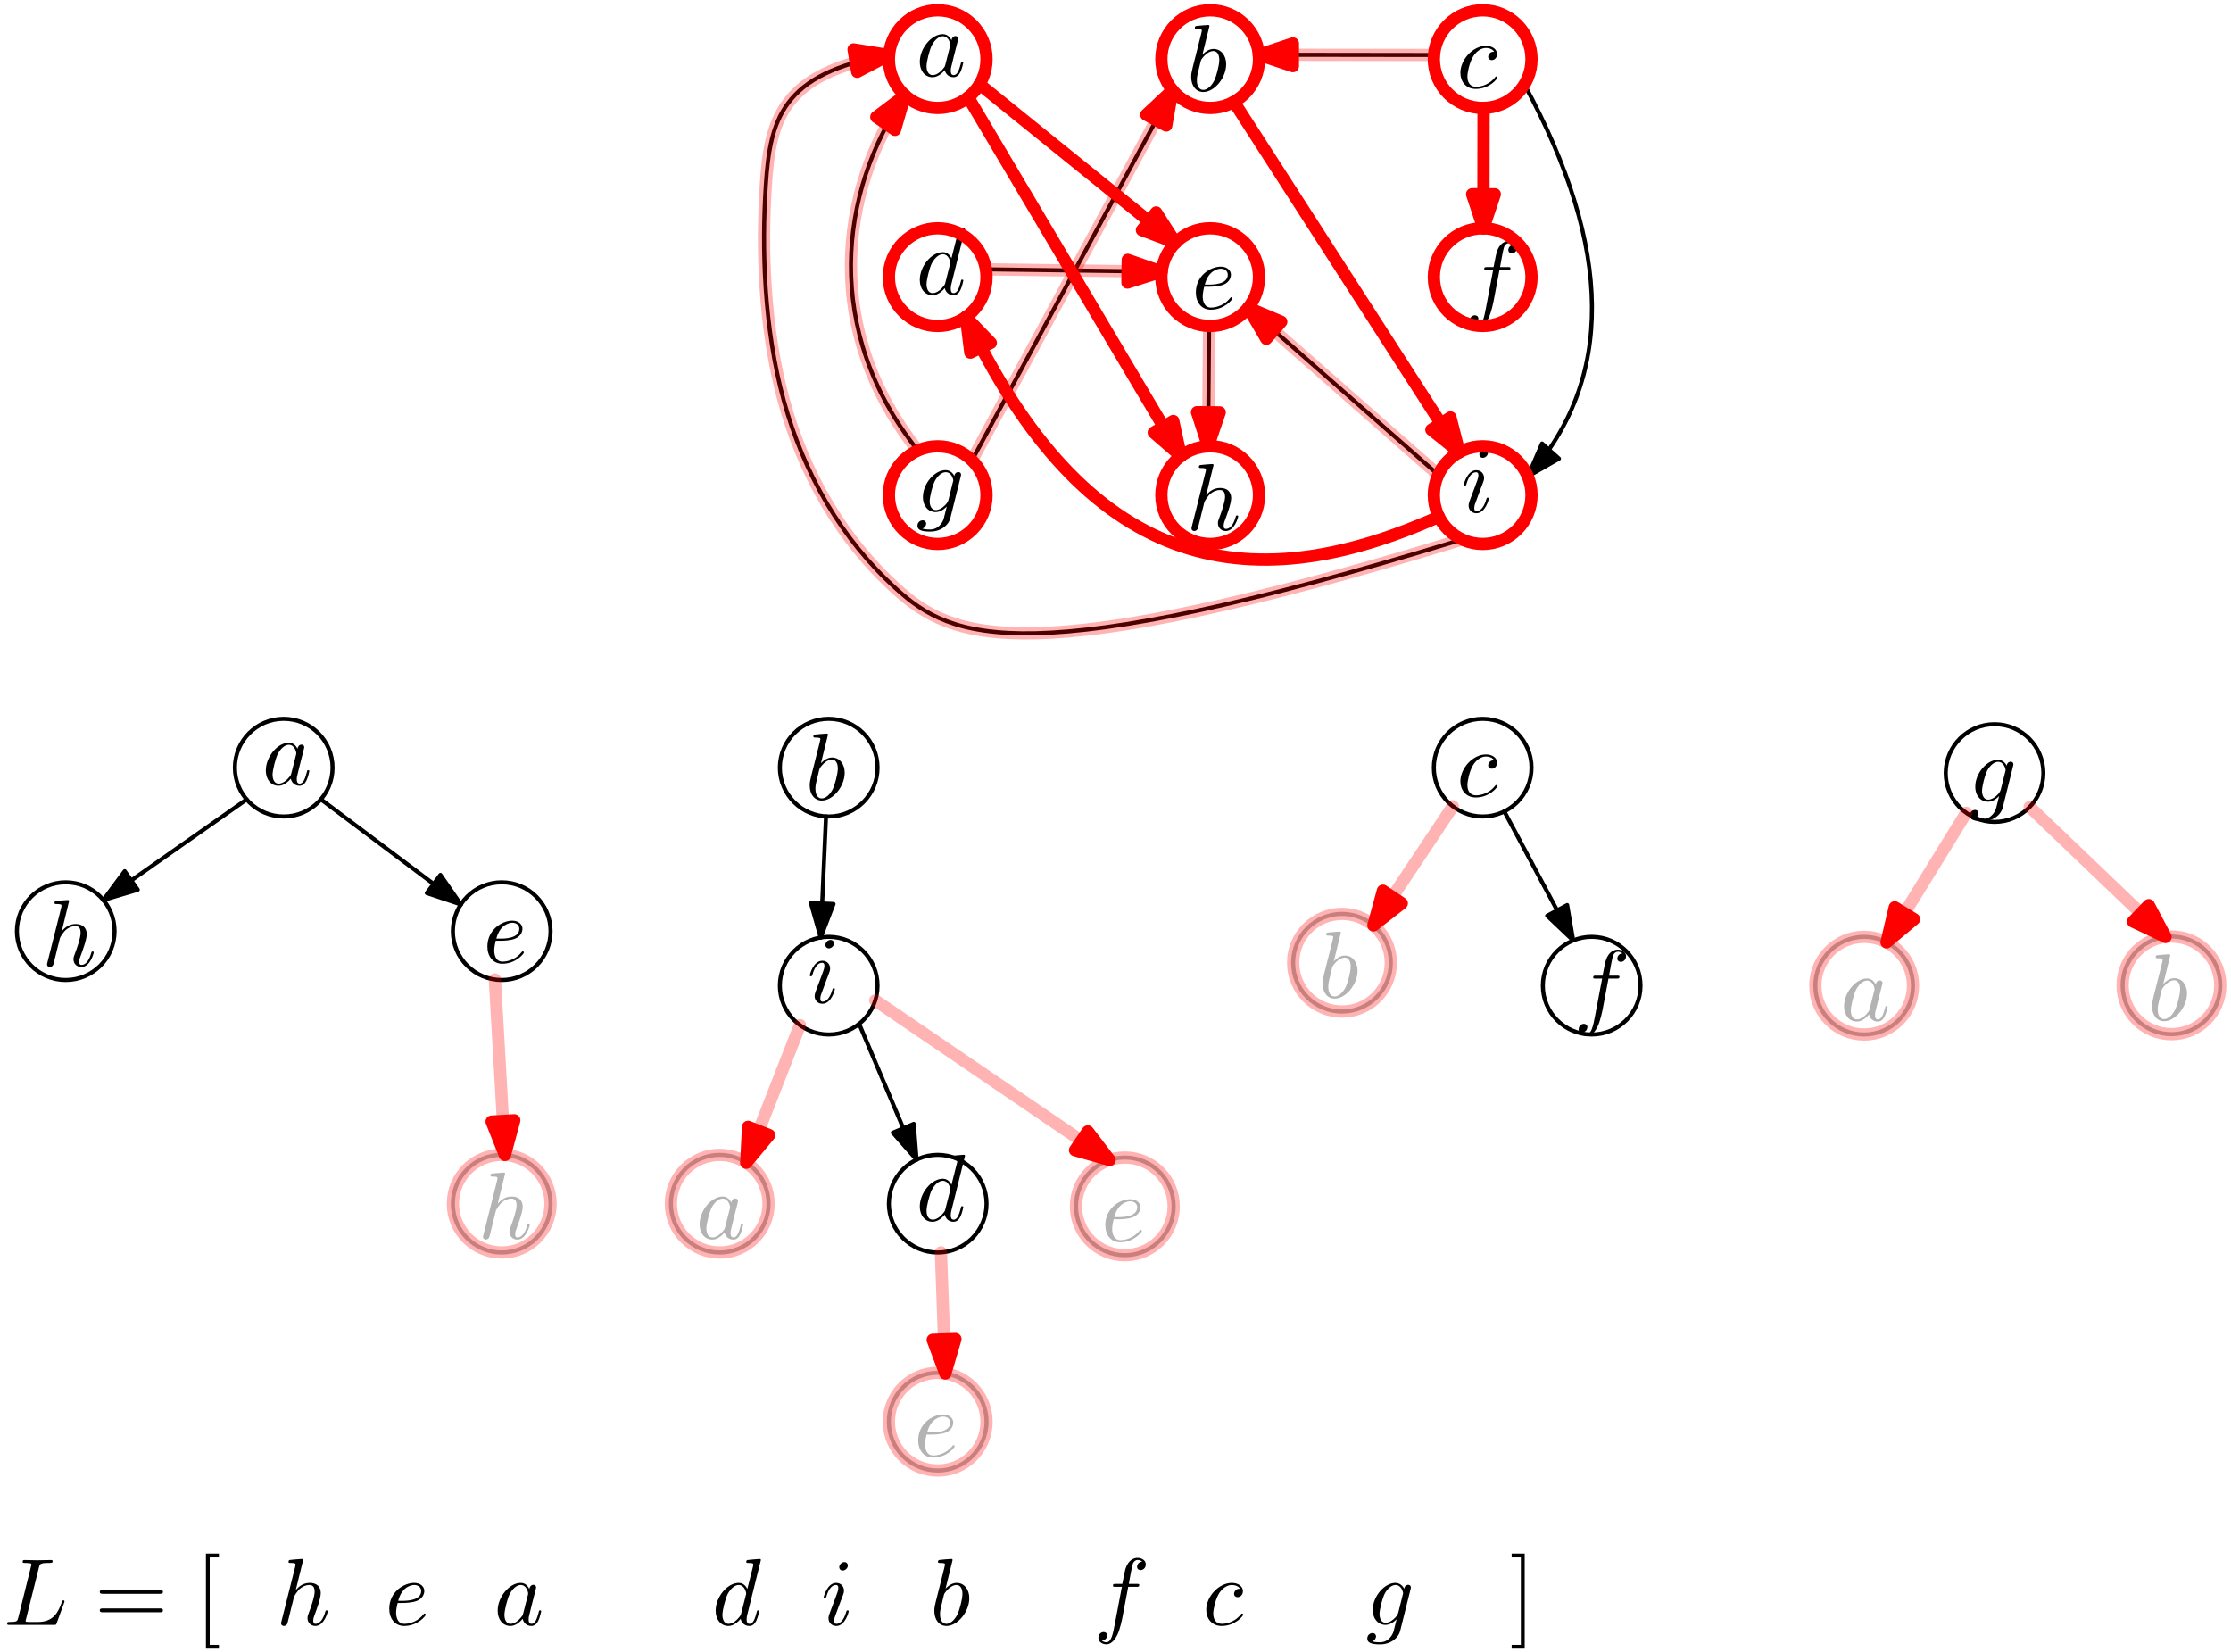 <?xml version="1.0" encoding="UTF-8"?>
<svg xmlns="http://www.w3.org/2000/svg" xmlns:xlink="http://www.w3.org/1999/xlink" width="655pt" height="485pt" viewBox="0 0 655 485" version="1.1">
<defs>
<g>
<symbol overflow="visible" id="glyph0-0">
<path style="stroke:none;" d=""/>
</symbol>
<symbol overflow="visible" id="glyph0-1">
<path style="stroke:none;" d="M 10.406 -10.547 C 9.906 -11.578 9.094 -12.328 7.844 -12.328 C 4.578 -12.328 1.109 -8.234 1.109 -4.156 C 1.109 -1.531 2.656 0.312 4.828 0.312 C 5.391 0.312 6.781 0.188 8.453 -1.781 C 8.672 -0.609 9.656 0.312 10.984 0.312 C 11.969 0.312 12.609 -0.328 13.047 -1.234 C 13.531 -2.234 13.891 -3.938 13.891 -3.984 C 13.891 -4.266 13.641 -4.266 13.562 -4.266 C 13.281 -4.266 13.25 -4.156 13.172 -3.766 C 12.688 -1.953 12.188 -0.312 11.047 -0.312 C 10.297 -0.312 10.203 -1.031 10.203 -1.594 C 10.203 -2.203 10.266 -2.422 10.578 -3.656 C 10.875 -4.828 10.938 -5.109 11.188 -6.156 L 12.188 -10.062 C 12.391 -10.844 12.391 -10.906 12.391 -11.016 C 12.391 -11.484 12.047 -11.766 11.578 -11.766 C 10.906 -11.766 10.484 -11.156 10.406 -10.547 Z M 8.594 -3.312 C 8.453 -2.812 8.453 -2.766 8.031 -2.281 C 6.812 -0.75 5.656 -0.312 4.875 -0.312 C 3.484 -0.312 3.094 -1.844 3.094 -2.922 C 3.094 -4.328 3.984 -7.75 4.625 -9.031 C 5.5 -10.688 6.75 -11.719 7.859 -11.719 C 9.672 -11.719 10.062 -9.422 10.062 -9.266 C 10.062 -9.094 10.016 -8.922 9.984 -8.781 Z M 8.594 -3.312 "/>
</symbol>
<symbol overflow="visible" id="glyph0-2">
<path style="stroke:none;" d="M 5.219 -6.438 C 6.031 -6.438 8.094 -6.5 9.484 -7.078 C 11.438 -7.922 11.578 -9.562 11.578 -9.953 C 11.578 -11.188 10.516 -12.328 8.594 -12.328 C 5.5 -12.328 1.281 -9.625 1.281 -4.734 C 1.281 -1.891 2.922 0.312 5.656 0.312 C 9.656 0.312 12 -2.656 12 -2.984 C 12 -3.156 11.828 -3.344 11.656 -3.344 C 11.516 -3.344 11.469 -3.297 11.297 -3.062 C 9.094 -0.312 6.047 -0.312 5.719 -0.312 C 3.547 -0.312 3.297 -2.656 3.297 -3.547 C 3.297 -3.875 3.312 -4.734 3.734 -6.438 Z M 3.906 -7.062 C 5 -11.297 7.859 -11.719 8.594 -11.719 C 9.906 -11.719 10.656 -10.906 10.656 -9.953 C 10.656 -7.062 6.188 -7.062 5.047 -7.062 Z M 3.906 -7.062 "/>
</symbol>
<symbol overflow="visible" id="glyph0-3">
<path style="stroke:none;" d="M 11.047 -10.594 C 10.594 -10.594 10.203 -10.594 9.812 -10.203 C 9.375 -9.797 9.312 -9.312 9.312 -9.125 C 9.312 -8.453 9.812 -8.141 10.344 -8.141 C 11.156 -8.141 11.906 -8.812 11.906 -9.922 C 11.906 -11.297 10.594 -12.328 8.625 -12.328 C 4.859 -12.328 1.141 -8.344 1.141 -4.406 C 1.141 -1.891 2.766 0.312 5.656 0.312 C 9.656 0.312 12 -2.656 12 -2.984 C 12 -3.156 11.828 -3.344 11.656 -3.344 C 11.516 -3.344 11.469 -3.297 11.297 -3.062 C 9.094 -0.312 6.047 -0.312 5.719 -0.312 C 3.953 -0.312 3.203 -1.672 3.203 -3.344 C 3.203 -4.484 3.766 -7.203 4.719 -8.922 C 5.578 -10.516 7.109 -11.719 8.641 -11.719 C 9.594 -11.719 10.656 -11.344 11.047 -10.594 Z M 11.047 -10.594 "/>
</symbol>
<symbol overflow="visible" id="glyph1-0">
<path style="stroke:none;" d=""/>
</symbol>
<symbol overflow="visible" id="glyph1-1">
<path style="stroke:none;" d="M 14.391 -19.047 C 14.391 -19.078 14.391 -19.359 14.031 -19.359 C 13.609 -19.359 10.969 -19.109 10.484 -19.047 C 10.266 -19.016 10.094 -18.875 10.094 -18.516 C 10.094 -18.188 10.344 -18.188 10.766 -18.188 C 12.109 -18.188 12.156 -17.984 12.156 -17.703 L 12.078 -17.156 L 10.406 -10.547 C 9.906 -11.578 9.094 -12.328 7.844 -12.328 C 4.578 -12.328 1.109 -8.234 1.109 -4.156 C 1.109 -1.531 2.656 0.312 4.828 0.312 C 5.391 0.312 6.781 0.188 8.453 -1.781 C 8.672 -0.609 9.656 0.312 10.984 0.312 C 11.969 0.312 12.609 -0.328 13.047 -1.234 C 13.531 -2.234 13.891 -3.938 13.891 -3.984 C 13.891 -4.266 13.641 -4.266 13.562 -4.266 C 13.281 -4.266 13.25 -4.156 13.172 -3.766 C 12.688 -1.953 12.188 -0.312 11.047 -0.312 C 10.297 -0.312 10.203 -1.031 10.203 -1.594 C 10.203 -2.266 10.266 -2.453 10.375 -2.922 Z M 8.594 -3.312 C 8.453 -2.812 8.453 -2.766 8.031 -2.281 C 6.812 -0.75 5.656 -0.312 4.875 -0.312 C 3.484 -0.312 3.094 -1.844 3.094 -2.922 C 3.094 -4.328 3.984 -7.75 4.625 -9.031 C 5.5 -10.688 6.75 -11.719 7.859 -11.719 C 9.672 -11.719 10.062 -9.422 10.062 -9.266 C 10.062 -9.094 10.016 -8.922 9.984 -8.781 Z M 8.594 -3.312 "/>
</symbol>
<symbol overflow="visible" id="glyph1-2">
<path style="stroke:none;" d="M 6.672 -19.047 C 6.672 -19.078 6.672 -19.359 6.297 -19.359 C 5.656 -19.359 3.625 -19.141 2.906 -19.078 C 2.672 -19.047 2.375 -19.016 2.375 -18.516 C 2.375 -18.188 2.625 -18.188 3.047 -18.188 C 4.375 -18.188 4.438 -17.984 4.438 -17.703 C 4.438 -17.516 4.188 -16.562 4.047 -15.984 L 1.75 -6.891 C 1.422 -5.5 1.312 -5.047 1.312 -4.078 C 1.312 -1.422 2.797 0.312 4.859 0.312 C 8.141 0.312 11.578 -3.844 11.578 -7.859 C 11.578 -10.406 10.094 -12.328 7.859 -12.328 C 6.578 -12.328 5.438 -11.516 4.609 -10.656 Z M 4.047 -8.5 C 4.219 -9.125 4.219 -9.172 4.469 -9.484 C 5.828 -11.297 7.078 -11.719 7.812 -11.719 C 8.812 -11.719 9.562 -10.875 9.562 -9.094 C 9.562 -7.453 8.641 -4.234 8.141 -3.172 C 7.219 -1.312 5.938 -0.312 4.859 -0.312 C 3.906 -0.312 2.984 -1.062 2.984 -3.125 C 2.984 -3.656 2.984 -4.188 3.438 -5.938 Z M 4.047 -8.5 "/>
</symbol>
<symbol overflow="visible" id="glyph1-3">
<path style="stroke:none;" d="M 8 -19.047 C 8 -19.078 8 -19.359 7.641 -19.359 C 7 -19.359 4.969 -19.141 4.234 -19.078 C 4.016 -19.047 3.703 -19.016 3.703 -18.516 C 3.703 -18.188 3.953 -18.188 4.375 -18.188 C 5.719 -18.188 5.766 -17.984 5.766 -17.703 L 5.688 -17.156 L 1.641 -1.094 C 1.531 -0.703 1.531 -0.641 1.531 -0.469 C 1.531 0.172 2.094 0.312 2.344 0.312 C 2.797 0.312 3.234 -0.031 3.375 -0.422 L 3.906 -2.531 L 4.516 -5.047 C 4.688 -5.656 4.859 -6.281 5 -6.922 C 5.047 -7.078 5.266 -8 5.297 -8.172 C 5.391 -8.422 6.25 -9.984 7.203 -10.734 C 7.812 -11.188 8.672 -11.719 9.875 -11.719 C 11.078 -11.719 11.375 -10.766 11.375 -9.766 C 11.375 -8.25 10.312 -5.219 9.656 -3.516 C 9.422 -2.875 9.281 -2.531 9.281 -1.984 C 9.281 -0.672 10.266 0.312 11.578 0.312 C 14.203 0.312 15.234 -3.766 15.234 -3.984 C 15.234 -4.266 14.984 -4.266 14.891 -4.266 C 14.609 -4.266 14.609 -4.188 14.469 -3.766 C 14.062 -2.281 13.172 -0.312 11.625 -0.312 C 11.156 -0.312 10.969 -0.578 10.969 -1.234 C 10.969 -1.922 11.219 -2.594 11.469 -3.203 C 11.906 -4.406 13.172 -7.719 13.172 -9.344 C 13.172 -11.156 12.047 -12.328 9.953 -12.328 C 8.203 -12.328 6.859 -11.469 5.828 -10.188 Z M 8 -19.047 "/>
</symbol>
<symbol overflow="visible" id="glyph1-4">
<path style="stroke:none;" d="M 10.234 -11.156 L 12.641 -11.156 C 13.188 -11.156 13.469 -11.156 13.469 -11.719 C 13.469 -12.016 13.188 -12.016 12.719 -12.016 L 10.406 -12.016 L 10.984 -15.203 C 11.094 -15.781 11.484 -17.766 11.656 -18.094 C 11.906 -18.625 12.391 -19.047 12.969 -19.047 C 13.078 -19.047 13.812 -19.047 14.328 -18.547 C 13.109 -18.438 12.828 -17.453 12.828 -17.047 C 12.828 -16.406 13.328 -16.062 13.859 -16.062 C 14.594 -16.062 15.391 -16.672 15.391 -17.734 C 15.391 -19.016 14.109 -19.656 12.969 -19.656 C 12.016 -19.656 10.266 -19.156 9.422 -16.406 C 9.266 -15.812 9.172 -15.531 8.5 -12.016 L 6.578 -12.016 C 6.047 -12.016 5.75 -12.016 5.75 -11.484 C 5.75 -11.156 6 -11.156 6.531 -11.156 L 8.375 -11.156 L 6.281 -0.141 C 5.766 2.562 5.297 5.109 3.844 5.109 C 3.734 5.109 3.047 5.109 2.516 4.609 C 3.797 4.516 4.047 3.516 4.047 3.094 C 4.047 2.453 3.547 2.125 3.016 2.125 C 2.281 2.125 1.484 2.734 1.484 3.797 C 1.484 5.047 2.703 5.719 3.844 5.719 C 5.391 5.719 6.5 4.078 7 3.016 C 7.891 1.25 8.531 -2.125 8.562 -2.312 Z M 10.234 -11.156 "/>
</symbol>
<symbol overflow="visible" id="glyph2-0">
<path style="stroke:none;" d=""/>
</symbol>
<symbol overflow="visible" id="glyph2-1">
<path style="stroke:none;" d="M 13.141 -10.516 C 13.172 -10.688 13.219 -10.828 13.219 -11.016 C 13.219 -11.484 12.891 -11.766 12.406 -11.766 C 12.125 -11.766 11.375 -11.578 11.266 -10.578 C 10.766 -11.609 9.797 -12.328 8.672 -12.328 C 5.5 -12.328 2.031 -8.422 2.031 -4.406 C 2.031 -1.641 3.734 0 5.75 0 C 7.391 0 8.703 -1.312 8.984 -1.625 L 9.016 -1.594 C 8.422 0.891 8.094 2.031 8.094 2.094 C 7.984 2.344 7.031 5.109 4.078 5.109 C 3.547 5.109 2.625 5.078 1.844 4.828 C 2.672 4.578 2.984 3.844 2.984 3.375 C 2.984 2.922 2.672 2.406 1.922 2.406 C 1.312 2.406 0.422 2.906 0.422 4.016 C 0.422 5.156 1.453 5.719 4.125 5.719 C 7.609 5.719 9.625 3.547 10.047 1.875 Z M 9.516 -3.562 C 9.344 -2.844 8.703 -2.141 8.094 -1.625 C 7.5 -1.109 6.641 -0.609 5.828 -0.609 C 4.438 -0.609 4.016 -2.062 4.016 -3.172 C 4.016 -4.516 4.828 -7.812 5.578 -9.234 C 6.328 -10.594 7.531 -11.719 8.703 -11.719 C 10.547 -11.719 10.938 -9.453 10.938 -9.312 C 10.938 -9.172 10.875 -9.016 10.844 -8.891 Z M 9.516 -3.562 "/>
</symbol>
<symbol overflow="visible" id="glyph3-0">
<path style="stroke:none;" d=""/>
</symbol>
<symbol overflow="visible" id="glyph3-1">
<path style="stroke:none;" d="M 7.922 -17.438 C 7.922 -17.984 7.531 -18.438 6.891 -18.438 C 6.141 -18.438 5.391 -17.703 5.391 -16.953 C 5.391 -16.422 5.766 -15.953 6.438 -15.953 C 7.078 -15.953 7.922 -16.594 7.922 -17.438 Z M 5.797 -6.938 C 6.141 -7.75 6.141 -7.812 6.422 -8.562 C 6.641 -9.125 6.781 -9.516 6.781 -10.047 C 6.781 -11.297 5.891 -12.328 4.484 -12.328 C 1.875 -12.328 0.812 -8.281 0.812 -8.031 C 0.812 -7.75 1.094 -7.75 1.141 -7.75 C 1.422 -7.75 1.453 -7.812 1.594 -8.25 C 2.344 -10.875 3.453 -11.719 4.406 -11.719 C 4.625 -11.719 5.109 -11.719 5.109 -10.828 C 5.109 -10.234 4.906 -9.656 4.797 -9.375 C 4.578 -8.641 3.312 -5.406 2.875 -4.219 C 2.594 -3.484 2.234 -2.562 2.234 -1.984 C 2.234 -0.672 3.172 0.312 4.516 0.312 C 7.141 0.312 8.172 -3.734 8.172 -3.984 C 8.172 -4.266 7.922 -4.266 7.844 -4.266 C 7.562 -4.266 7.562 -4.188 7.422 -3.766 C 6.922 -2.016 6 -0.312 4.578 -0.312 C 4.094 -0.312 3.906 -0.578 3.906 -1.234 C 3.906 -1.922 4.078 -2.312 4.719 -4.016 Z M 5.797 -6.938 "/>
</symbol>
<symbol overflow="visible" id="glyph4-0">
<path style="stroke:none;" d=""/>
</symbol>
<symbol overflow="visible" id="glyph4-1">
<path style="stroke:none;" d="M 10.438 -16.875 C 10.688 -17.875 10.766 -18.188 13.391 -18.188 C 14.219 -18.188 14.453 -18.188 14.453 -18.719 C 14.453 -19.047 14.141 -19.047 14 -19.047 C 13.078 -19.047 10.797 -18.969 9.875 -18.969 C 9.031 -18.969 7 -19.047 6.156 -19.047 C 5.969 -19.047 5.641 -19.047 5.641 -18.484 C 5.641 -18.188 5.891 -18.188 6.422 -18.188 C 6.469 -18.188 7 -18.188 7.469 -18.125 C 7.984 -18.078 8.234 -18.047 8.234 -17.688 C 8.234 -17.578 8.203 -17.484 8.109 -17.156 L 4.375 -2.172 C 4.094 -1.094 4.047 -0.859 1.844 -0.859 C 1.359 -0.859 1.094 -0.859 1.094 -0.312 C 1.094 0 1.344 0 1.844 0 L 14.75 0 C 15.422 0 15.453 0 15.625 -0.469 L 17.828 -6.5 C 17.938 -6.812 17.938 -6.859 17.938 -6.891 C 17.938 -7 17.844 -7.203 17.594 -7.203 C 17.344 -7.203 17.312 -7.062 17.125 -6.609 C 16.172 -4.047 14.953 -0.859 10.125 -0.859 L 7.5 -0.859 C 7.109 -0.859 7.062 -0.859 6.891 -0.891 C 6.609 -0.922 6.531 -0.953 6.531 -1.172 C 6.531 -1.25 6.531 -1.312 6.672 -1.812 Z M 10.438 -16.875 "/>
</symbol>
<symbol overflow="visible" id="glyph4-2">
<path style="stroke:none;" d="M 13.141 -10.516 C 13.172 -10.688 13.219 -10.828 13.219 -11.016 C 13.219 -11.484 12.891 -11.766 12.406 -11.766 C 12.125 -11.766 11.375 -11.578 11.266 -10.578 C 10.766 -11.609 9.797 -12.328 8.672 -12.328 C 5.5 -12.328 2.031 -8.422 2.031 -4.406 C 2.031 -1.641 3.734 0 5.75 0 C 7.391 0 8.703 -1.312 8.984 -1.625 L 9.016 -1.594 C 8.422 0.891 8.094 2.031 8.094 2.094 C 7.984 2.344 7.031 5.109 4.078 5.109 C 3.547 5.109 2.625 5.078 1.844 4.828 C 2.672 4.578 2.984 3.844 2.984 3.375 C 2.984 2.922 2.672 2.406 1.922 2.406 C 1.312 2.406 0.422 2.906 0.422 4.016 C 0.422 5.156 1.453 5.719 4.125 5.719 C 7.609 5.719 9.625 3.547 10.047 1.875 Z M 9.516 -3.562 C 9.344 -2.844 8.703 -2.141 8.094 -1.625 C 7.5 -1.109 6.641 -0.609 5.828 -0.609 C 4.438 -0.609 4.016 -2.062 4.016 -3.172 C 4.016 -4.516 4.828 -7.812 5.578 -9.234 C 6.328 -10.594 7.531 -11.719 8.703 -11.719 C 10.547 -11.719 10.938 -9.453 10.938 -9.312 C 10.938 -9.172 10.875 -9.016 10.844 -8.891 Z M 9.516 -3.562 "/>
</symbol>
<symbol overflow="visible" id="glyph5-0">
<path style="stroke:none;" d=""/>
</symbol>
<symbol overflow="visible" id="glyph5-1">
<path style="stroke:none;" d="M 19.156 -9.125 C 19.578 -9.125 20.109 -9.125 20.109 -9.672 C 20.109 -10.234 19.578 -10.234 19.188 -10.234 L 2.484 -10.234 C 2.094 -10.234 1.562 -10.234 1.562 -9.672 C 1.562 -9.125 2.094 -9.125 2.516 -9.125 Z M 19.188 -3.703 C 19.578 -3.703 20.109 -3.703 20.109 -4.266 C 20.109 -4.828 19.578 -4.828 19.156 -4.828 L 2.516 -4.828 C 2.094 -4.828 1.562 -4.828 1.562 -4.266 C 1.562 -3.703 2.094 -3.703 2.484 -3.703 Z M 19.188 -3.703 "/>
</symbol>
<symbol overflow="visible" id="glyph5-2">
<path style="stroke:none;" d="M 7.109 6.969 L 7.109 5.859 L 4.406 5.859 L 4.406 -19.797 L 7.109 -19.797 L 7.109 -20.922 L 3.297 -20.922 L 3.297 6.969 Z M 7.109 6.969 "/>
</symbol>
<symbol overflow="visible" id="glyph6-0">
<path style="stroke:none;" d=""/>
</symbol>
<symbol overflow="visible" id="glyph6-1">
<path style="stroke:none;" d="M 4.438 -20.922 L 0.609 -20.922 L 0.609 -19.797 L 3.312 -19.797 L 3.312 5.859 L 0.609 5.859 L 0.609 6.969 L 4.438 6.969 Z M 4.438 -20.922 "/>
</symbol>
</g>
</defs>
<g id="surface29286">
<g style="fill:rgb(0%,0%,0%);fill-opacity:1;">
  <use xlink:href="#glyph0-1" x="268.932" y="22.358"/>
</g>
<path style="fill:none;stroke-width:1.2;stroke-linecap:round;stroke-linejoin:round;stroke:rgb(0%,0%,0%);stroke-opacity:1;stroke-miterlimit:10;" d="M 304.637 507.645 C 304.637 515.562 298.219 521.984 290.301 521.984 C 282.383 521.984 275.961 515.562 275.961 507.645 C 275.961 499.727 282.383 493.309 290.301 493.309 C 298.219 493.309 304.637 499.727 304.637 507.645 Z M 304.637 507.645 " transform="matrix(1,0,0,-1,-15,525)"/>
<g style="fill:rgb(0%,0%,0%);fill-opacity:1;">
  <use xlink:href="#glyph1-1" x="268.932" y="86.358"/>
</g>
<path style="fill:none;stroke-width:1.2;stroke-linecap:round;stroke-linejoin:round;stroke:rgb(0%,0%,0%);stroke-opacity:1;stroke-miterlimit:10;" d="M 304.637 443.645 C 304.637 451.562 298.219 457.984 290.301 457.984 C 282.383 457.984 275.961 451.562 275.961 443.645 C 275.961 435.727 282.383 429.309 290.301 429.309 C 298.219 429.309 304.637 435.727 304.637 443.645 Z M 304.637 443.645 " transform="matrix(1,0,0,-1,-15,525)"/>
<g style="fill:rgb(0%,0%,0%);fill-opacity:1;">
  <use xlink:href="#glyph2-1" x="268.932" y="150.338"/>
</g>
<path style="fill:none;stroke-width:1.2;stroke-linecap:round;stroke-linejoin:round;stroke:rgb(0%,0%,0%);stroke-opacity:1;stroke-miterlimit:10;" d="M 304.637 379.645 C 304.637 387.562 298.219 393.984 290.301 393.984 C 282.383 393.984 275.961 387.562 275.961 379.645 C 275.961 371.727 282.383 365.309 290.301 365.309 C 298.219 365.309 304.637 371.727 304.637 379.645 Z M 304.637 379.645 " transform="matrix(1,0,0,-1,-15,525)"/>
<g style="fill:rgb(0%,0%,0%);fill-opacity:1;">
  <use xlink:href="#glyph1-2" x="348.414" y="26.7"/>
</g>
<path style="fill:none;stroke-width:1.2;stroke-linecap:round;stroke-linejoin:round;stroke:rgb(0%,0%,0%);stroke-opacity:1;stroke-miterlimit:10;" d="M 384.637 507.645 C 384.637 515.562 378.219 521.984 370.301 521.984 C 362.383 521.984 355.961 515.562 355.961 507.645 C 355.961 499.727 362.383 493.309 370.301 493.309 C 378.219 493.309 384.637 499.727 384.637 507.645 Z M 384.637 507.645 " transform="matrix(1,0,0,-1,-15,525)"/>
<g style="fill:rgb(0%,0%,0%);fill-opacity:1;">
  <use xlink:href="#glyph0-2" x="349.812" y="90.605"/>
</g>
<path style="fill:none;stroke-width:1.2;stroke-linecap:round;stroke-linejoin:round;stroke:rgb(0%,0%,0%);stroke-opacity:1;stroke-miterlimit:10;" d="M 384.637 443.645 C 384.637 451.562 378.219 457.984 370.301 457.984 C 362.383 457.984 355.961 451.562 355.961 443.645 C 355.961 435.727 362.383 429.309 370.301 429.309 C 378.219 429.309 384.637 435.727 384.637 443.645 Z M 384.637 443.645 " transform="matrix(1,0,0,-1,-15,525)"/>
<g style="fill:rgb(0%,0%,0%);fill-opacity:1;">
  <use xlink:href="#glyph1-3" x="348.29" y="155.578"/>
</g>
<path style="fill:none;stroke-width:1.2;stroke-linecap:round;stroke-linejoin:round;stroke:rgb(0%,0%,0%);stroke-opacity:1;stroke-miterlimit:10;" d="M 384.637 379.645 C 384.637 387.562 378.219 393.984 370.301 393.984 C 362.383 393.984 355.961 387.562 355.961 379.645 C 355.961 371.727 362.383 365.309 370.301 365.309 C 378.219 365.309 384.637 371.727 384.637 379.645 Z M 384.637 379.645 " transform="matrix(1,0,0,-1,-15,525)"/>
<g style="fill:rgb(0%,0%,0%);fill-opacity:1;">
  <use xlink:href="#glyph3-1" x="428.932" y="150.358"/>
</g>
<path style="fill:none;stroke-width:1.2;stroke-linecap:round;stroke-linejoin:round;stroke:rgb(0%,0%,0%);stroke-opacity:1;stroke-miterlimit:10;" d="M 464.637 379.645 C 464.637 387.562 458.219 393.984 450.301 393.984 C 442.383 393.984 435.961 387.562 435.961 379.645 C 435.961 371.727 442.383 365.309 450.301 365.309 C 458.219 365.309 464.637 371.727 464.637 379.645 Z M 464.637 379.645 " transform="matrix(1,0,0,-1,-15,525)"/>
<g style="fill:rgb(0%,0%,0%);fill-opacity:1;">
  <use xlink:href="#glyph1-4" x="429.996" y="90.428"/>
</g>
<path style="fill:none;stroke-width:1.2;stroke-linecap:round;stroke-linejoin:round;stroke:rgb(0%,0%,0%);stroke-opacity:1;stroke-miterlimit:10;" d="M 464.637 443.645 C 464.637 451.562 458.219 457.984 450.301 457.984 C 442.383 457.984 435.961 451.562 435.961 443.645 C 435.961 435.727 442.383 429.309 450.301 429.309 C 458.219 429.309 464.637 435.727 464.637 443.645 Z M 464.637 443.645 " transform="matrix(1,0,0,-1,-15,525)"/>
<g style="fill:rgb(0%,0%,0%);fill-opacity:1;">
  <use xlink:href="#glyph0-3" x="427.612" y="25.796"/>
</g>
<path style="fill:none;stroke-width:1.2;stroke-linecap:round;stroke-linejoin:round;stroke:rgb(0%,0%,0%);stroke-opacity:1;stroke-miterlimit:10;" d="M 464.637 507.645 C 464.637 515.562 458.219 521.984 450.301 521.984 C 442.383 521.984 435.961 515.562 435.961 507.645 C 435.961 499.727 442.383 493.309 450.301 493.309 C 458.219 493.309 464.637 499.727 464.637 507.645 Z M 464.637 507.645 " transform="matrix(1,0,0,-1,-15,525)"/>
<path style="fill:none;stroke-width:1.2;stroke-linecap:round;stroke-linejoin:round;stroke:rgb(0%,0%,0%);stroke-opacity:1;stroke-miterlimit:10;" d="M 302.582 500.25 L 360.129 453.754 " transform="matrix(1,0,0,-1,-15,525)"/>
<path style="fill-rule:evenodd;fill:rgb(0%,0%,0%);fill-opacity:1;stroke-width:1.2;stroke-linecap:round;stroke-linejoin:round;stroke:rgb(0%,0%,0%);stroke-opacity:1;stroke-miterlimit:10;" d="M 360.129 453.754 L 354.445 462.625 L 350.258 457.445 Z M 360.129 453.754 " transform="matrix(1,0,0,-1,-15,525)"/>
<path style="fill:none;stroke-width:1.2;stroke-linecap:round;stroke-linejoin:round;stroke:rgb(0%,0%,0%);stroke-opacity:1;stroke-miterlimit:10;" d="M 299.25 496.445 L 361.695 391.113 " transform="matrix(1,0,0,-1,-15,525)"/>
<path style="fill-rule:evenodd;fill:rgb(0%,0%,0%);fill-opacity:1;stroke-width:1.2;stroke-linecap:round;stroke-linejoin:round;stroke:rgb(0%,0%,0%);stroke-opacity:1;stroke-miterlimit:10;" d="M 361.695 391.113 L 359.461 401.414 L 353.73 398.02 Z M 361.695 391.113 " transform="matrix(1,0,0,-1,-15,525)"/>
<path style="fill:none;stroke-width:1.2;stroke-linecap:round;stroke-linejoin:round;stroke:rgb(0%,0%,0%);stroke-opacity:1;stroke-miterlimit:10;" d="M 369.984 429.312 L 369.684 393.969 " transform="matrix(1,0,0,-1,-15,525)"/>
<path style="fill-rule:evenodd;fill:rgb(0%,0%,0%);fill-opacity:1;stroke-width:1.2;stroke-linecap:round;stroke-linejoin:round;stroke:rgb(0%,0%,0%);stroke-opacity:1;stroke-miterlimit:10;" d="M 369.684 393.969 L 373.098 403.941 L 366.438 403.996 Z M 369.684 393.969 " transform="matrix(1,0,0,-1,-15,525)"/>
<path style="fill:none;stroke-width:1.2;stroke-linecap:round;stroke-linejoin:round;stroke:rgb(0%,0%,0%);stroke-opacity:1;stroke-miterlimit:10;" d="M 377.266 495.113 L 443.449 392.242 " transform="matrix(1,0,0,-1,-15,525)"/>
<path style="fill-rule:evenodd;fill:rgb(0%,0%,0%);fill-opacity:1;stroke-width:1.2;stroke-linecap:round;stroke-linejoin:round;stroke:rgb(0%,0%,0%);stroke-opacity:1;stroke-miterlimit:10;" d="M 443.449 392.242 L 440.84 402.453 L 435.238 398.848 Z M 443.449 392.242 " transform="matrix(1,0,0,-1,-15,525)"/>
<path style="fill:none;stroke-width:1.2;stroke-linecap:round;stroke-linejoin:round;stroke:rgb(0%,0%,0%);stroke-opacity:1;stroke-miterlimit:10;" d="M 436.016 508.855 L 384.578 508.926 " transform="matrix(1,0,0,-1,-15,525)"/>
<path style="fill-rule:evenodd;fill:rgb(0%,0%,0%);fill-opacity:1;stroke-width:1.2;stroke-linecap:round;stroke-linejoin:round;stroke:rgb(0%,0%,0%);stroke-opacity:1;stroke-miterlimit:10;" d="M 384.578 508.926 L 394.574 505.582 L 394.582 512.242 Z M 384.578 508.926 " transform="matrix(1,0,0,-1,-15,525)"/>
<path style="fill:none;stroke-width:1.2;stroke-linecap:round;stroke-linejoin:round;stroke:rgb(0%,0%,0%);stroke-opacity:1;stroke-miterlimit:10;" d="M 450.566 493.312 L 450.516 457.98 " transform="matrix(1,0,0,-1,-15,525)"/>
<path style="fill-rule:evenodd;fill:rgb(0%,0%,0%);fill-opacity:1;stroke-width:1.2;stroke-linecap:round;stroke-linejoin:round;stroke:rgb(0%,0%,0%);stroke-opacity:1;stroke-miterlimit:10;" d="M 450.516 457.98 L 453.859 467.977 L 447.199 467.984 Z M 450.516 457.98 " transform="matrix(1,0,0,-1,-15,525)"/>
<path style="fill:none;stroke-width:1.2;stroke-linecap:round;stroke-linejoin:round;stroke:rgb(0%,0%,0%);stroke-opacity:1;stroke-miterlimit:10;" d="M 462.555 500.203 C 488.66 451.949 488.992 413.586 463.551 385.121 " transform="matrix(1,0,0,-1,-15,525)"/>
<path style="fill-rule:evenodd;fill:rgb(0%,0%,0%);fill-opacity:1;stroke-width:1.2;stroke-linecap:round;stroke-linejoin:round;stroke:rgb(0%,0%,0%);stroke-opacity:1;stroke-miterlimit:10;" d="M 463.551 385.121 L 472.695 390.359 L 467.73 394.797 Z M 463.551 385.121 " transform="matrix(1,0,0,-1,-15,525)"/>
<path style="fill:none;stroke-width:1.2;stroke-linecap:round;stroke-linejoin:round;stroke:rgb(0%,0%,0%);stroke-opacity:1;stroke-miterlimit:10;" d="M 437.441 373.305 C 380.398 347.766 333.762 358.164 298.582 431.941 " transform="matrix(1,0,0,-1,-15,525)"/>
<path style="fill-rule:evenodd;fill:rgb(0%,0%,0%);fill-opacity:1;stroke-width:1.2;stroke-linecap:round;stroke-linejoin:round;stroke:rgb(0%,0%,0%);stroke-opacity:1;stroke-miterlimit:10;" d="M 298.582 431.941 L 299.879 421.48 L 305.891 424.348 Z M 298.582 431.941 " transform="matrix(1,0,0,-1,-15,525)"/>
<path style="fill:none;stroke-width:1.2;stroke-linecap:round;stroke-linejoin:round;stroke:rgb(0%,0%,0%);stroke-opacity:1;stroke-miterlimit:10;" d="M 284.48 392.746 C 256.613 427.652 261.215 468.762 280.695 497 " transform="matrix(1,0,0,-1,-15,525)"/>
<path style="fill-rule:evenodd;fill:rgb(0%,0%,0%);fill-opacity:1;stroke-width:1.2;stroke-linecap:round;stroke-linejoin:round;stroke:rgb(0%,0%,0%);stroke-opacity:1;stroke-miterlimit:10;" d="M 280.695 497 L 272.277 490.66 L 277.758 486.879 Z M 280.695 497 " transform="matrix(1,0,0,-1,-15,525)"/>
<path style="fill:none;stroke-width:1.2;stroke-linecap:round;stroke-linejoin:round;stroke:rgb(0%,0%,0%);stroke-opacity:1;stroke-miterlimit:10;" d="M 444.27 366.637 C 315.988 327.324 294.449 337.387 278.188 352.082 C 261.922 366.777 250.93 386.109 245.102 407.418 C 239.27 428.723 238.602 452.008 239.844 470.734 C 241.086 489.461 244.242 503.633 276.012 508.816 " transform="matrix(1,0,0,-1,-15,525)"/>
<path style="fill-rule:evenodd;fill:rgb(0%,0%,0%);fill-opacity:1;stroke-width:1.2;stroke-linecap:round;stroke-linejoin:round;stroke:rgb(0%,0%,0%);stroke-opacity:1;stroke-miterlimit:10;" d="M 276.012 508.816 L 265.605 510.492 L 266.676 503.918 Z M 276.012 508.816 " transform="matrix(1,0,0,-1,-15,525)"/>
<path style="fill:none;stroke-width:1.2;stroke-linecap:round;stroke-linejoin:round;stroke:rgb(0%,0%,0%);stroke-opacity:1;stroke-miterlimit:10;" d="M 300.363 389.859 L 359.23 498.535 " transform="matrix(1,0,0,-1,-15,525)"/>
<path style="fill-rule:evenodd;fill:rgb(0%,0%,0%);fill-opacity:1;stroke-width:1.2;stroke-linecap:round;stroke-linejoin:round;stroke:rgb(0%,0%,0%);stroke-opacity:1;stroke-miterlimit:10;" d="M 359.23 498.535 L 351.539 491.328 L 357.395 488.156 Z M 359.23 498.535 " transform="matrix(1,0,0,-1,-15,525)"/>
<path style="fill:none;stroke-width:1.2;stroke-linecap:round;stroke-linejoin:round;stroke:rgb(0%,0%,0%);stroke-opacity:1;stroke-miterlimit:10;" d="M 304.453 445.934 L 356.051 445.25 " transform="matrix(1,0,0,-1,-15,525)"/>
<path style="fill-rule:evenodd;fill:rgb(0%,0%,0%);fill-opacity:1;stroke-width:1.2;stroke-linecap:round;stroke-linejoin:round;stroke:rgb(0%,0%,0%);stroke-opacity:1;stroke-miterlimit:10;" d="M 356.051 445.25 L 346.098 448.711 L 346.008 442.055 Z M 356.051 445.25 " transform="matrix(1,0,0,-1,-15,525)"/>
<path style="fill:none;stroke-width:1.2;stroke-linecap:round;stroke-linejoin:round;stroke:rgb(0%,0%,0%);stroke-opacity:1;stroke-miterlimit:10;" d="M 437.266 385.613 L 381.461 434.645 " transform="matrix(1,0,0,-1,-15,525)"/>
<path style="fill-rule:evenodd;fill:rgb(0%,0%,0%);fill-opacity:1;stroke-width:1.2;stroke-linecap:round;stroke-linejoin:round;stroke:rgb(0%,0%,0%);stroke-opacity:1;stroke-miterlimit:10;" d="M 381.461 434.645 L 386.773 425.543 L 391.168 430.547 Z M 381.461 434.645 " transform="matrix(1,0,0,-1,-15,525)"/>
<path style="fill:none;stroke-width:3.6;stroke-linecap:round;stroke-linejoin:round;stroke:rgb(100%,0%,0%);stroke-opacity:1;stroke-miterlimit:10;" d="M 304.637 507.645 C 304.637 515.562 298.219 521.984 290.301 521.984 C 282.383 521.984 275.961 515.562 275.961 507.645 C 275.961 499.727 282.383 493.309 290.301 493.309 C 298.219 493.309 304.637 499.727 304.637 507.645 Z M 304.637 507.645 " transform="matrix(1,0,0,-1,-15,525)"/>
<g style="fill:rgb(0%,0%,0%);fill-opacity:1;">
  <use xlink:href="#glyph0-1" x="76.931" y="230.358"/>
</g>
<path style="fill:none;stroke-width:1.2;stroke-linecap:round;stroke-linejoin:round;stroke:rgb(0%,0%,0%);stroke-opacity:1;stroke-miterlimit:10;" d="M 112.637 299.645 C 112.637 307.562 106.219 313.984 98.301 313.984 C 90.383 313.984 83.961 307.562 83.961 299.645 C 83.961 291.727 90.383 285.309 98.301 285.309 C 106.219 285.309 112.637 291.727 112.637 299.645 Z M 112.637 299.645 " transform="matrix(1,0,0,-1,-15,525)"/>
<g style="fill:rgb(0%,0%,0%);fill-opacity:1;">
  <use xlink:href="#glyph1-3" x="12.29" y="283.578"/>
</g>
<path style="fill:none;stroke-width:1.2;stroke-linecap:round;stroke-linejoin:round;stroke:rgb(0%,0%,0%);stroke-opacity:1;stroke-miterlimit:10;" d="M 48.637 251.645 C 48.637 259.562 42.219 265.984 34.301 265.984 C 26.383 265.984 19.961 259.562 19.961 251.645 C 19.961 243.727 26.383 237.309 34.301 237.309 C 42.219 237.309 48.637 243.727 48.637 251.645 Z M 48.637 251.645 " transform="matrix(1,0,0,-1,-15,525)"/>
<path style="fill:none;stroke-width:3.6;stroke-linecap:round;stroke-linejoin:round;stroke:rgb(100%,0%,0%);stroke-opacity:1;stroke-miterlimit:10;" d="M 384.637 379.645 C 384.637 387.562 378.219 393.984 370.301 393.984 C 362.383 393.984 355.965 387.562 355.965 379.645 C 355.965 371.727 362.383 365.309 370.301 365.309 C 378.219 365.309 384.637 371.727 384.637 379.645 Z M 384.637 379.645 " transform="matrix(1,0,0,-1,-15,525)"/>
<g style="fill:rgb(0%,0%,0%);fill-opacity:1;">
  <use xlink:href="#glyph0-2" x="141.812" y="282.605"/>
</g>
<path style="fill:none;stroke-width:1.2;stroke-linecap:round;stroke-linejoin:round;stroke:rgb(0%,0%,0%);stroke-opacity:1;stroke-miterlimit:10;" d="M 176.637 251.645 C 176.637 259.562 170.219 265.984 162.301 265.984 C 154.383 265.984 147.961 259.562 147.961 251.645 C 147.961 243.727 154.383 237.309 162.301 237.309 C 170.219 237.309 176.637 243.727 176.637 251.645 Z M 176.637 251.645 " transform="matrix(1,0,0,-1,-15,525)"/>
<path style="fill:none;stroke-width:3.6;stroke-linecap:round;stroke-linejoin:round;stroke:rgb(100%,0%,0%);stroke-opacity:1;stroke-miterlimit:10;" d="M 384.637 443.645 C 384.637 451.562 378.219 457.984 370.301 457.984 C 362.383 457.984 355.965 451.562 355.965 443.645 C 355.965 435.727 362.383 429.309 370.301 429.309 C 378.219 429.309 384.637 435.727 384.637 443.645 Z M 384.637 443.645 " transform="matrix(1,0,0,-1,-15,525)"/>
<g style="fill:rgb(0%,0%,0%);fill-opacity:0.3;">
  <use xlink:href="#glyph1-3" x="140.29" y="363.578"/>
</g>
<path style="fill:none;stroke-width:1.2;stroke-linecap:round;stroke-linejoin:round;stroke:rgb(0%,0%,0%);stroke-opacity:0.3;stroke-miterlimit:10;" d="M 176.637 171.645 C 176.637 179.562 170.219 185.984 162.301 185.984 C 154.383 185.984 147.961 179.562 147.961 171.645 C 147.961 163.727 154.383 157.309 162.301 157.309 C 170.219 157.309 176.637 163.727 176.637 171.645 Z M 176.637 171.645 " transform="matrix(1,0,0,-1,-15,525)"/>
<path style="fill:none;stroke-width:3.6;stroke-linecap:round;stroke-linejoin:round;stroke:rgb(100%,0%,0%);stroke-opacity:0.3;stroke-miterlimit:10;" d="M 176.637 171.645 C 176.637 179.562 170.219 185.984 162.301 185.984 C 154.383 185.984 147.965 179.562 147.965 171.645 C 147.965 163.727 154.383 157.309 162.301 157.309 C 170.219 157.309 176.637 163.727 176.637 171.645 Z M 176.637 171.645 " transform="matrix(1,0,0,-1,-15,525)"/>
<g style="fill:rgb(0%,0%,0%);fill-opacity:1;">
  <use xlink:href="#glyph4-1" x="1" y="476.997"/>
</g>
<g style="fill:rgb(0%,0%,0%);fill-opacity:1;">
  <use xlink:href="#glyph5-1" x="27.732" y="476.997"/>
  <use xlink:href="#glyph5-2" x="57.161" y="476.997"/>
</g>
<path style="fill:none;stroke-width:3.6;stroke-linecap:round;stroke-linejoin:round;stroke:rgb(100%,0%,0%);stroke-opacity:1;stroke-miterlimit:10;" d="M 299.25 496.445 L 361.695 391.113 " transform="matrix(1,0,0,-1,-15,525)"/>
<path style="fill-rule:evenodd;fill:rgb(100%,0%,0%);fill-opacity:1;stroke-width:3.6;stroke-linecap:round;stroke-linejoin:round;stroke:rgb(100%,0%,0%);stroke-opacity:1;stroke-miterlimit:10;" d="M 361.695 391.113 L 359.461 401.414 L 353.73 398.02 Z M 361.695 391.113 " transform="matrix(1,0,0,-1,-15,525)"/>
<g style="fill:rgb(0%,0%,0%);fill-opacity:1;">
  <use xlink:href="#glyph1-3" x="81" y="477"/>
</g>
<g style="fill:rgb(0%,0%,0%);fill-opacity:1;">
  <use xlink:href="#glyph0-2" x="113" y="477"/>
</g>
<path style="fill:none;stroke-width:3.6;stroke-linecap:round;stroke-linejoin:round;stroke:rgb(100%,0%,0%);stroke-opacity:1;stroke-miterlimit:10;" d="M 302.582 500.25 L 360.129 453.754 " transform="matrix(1,0,0,-1,-15,525)"/>
<path style="fill-rule:evenodd;fill:rgb(100%,0%,0%);fill-opacity:1;stroke-width:3.6;stroke-linecap:round;stroke-linejoin:round;stroke:rgb(100%,0%,0%);stroke-opacity:1;stroke-miterlimit:10;" d="M 360.129 453.754 L 354.445 462.625 L 350.258 457.445 Z M 360.129 453.754 " transform="matrix(1,0,0,-1,-15,525)"/>
<g style="fill:rgb(0%,0%,0%);fill-opacity:1;">
  <use xlink:href="#glyph0-1" x="145" y="477"/>
</g>
<path style="fill:none;stroke-width:3.6;stroke-linecap:round;stroke-linejoin:round;stroke:rgb(100%,0%,0%);stroke-opacity:1;stroke-miterlimit:10;" d="M 384.637 507.645 C 384.637 515.562 378.219 521.984 370.301 521.984 C 362.383 521.984 355.961 515.562 355.961 507.645 C 355.961 499.727 362.383 493.309 370.301 493.309 C 378.219 493.309 384.637 499.727 384.637 507.645 Z M 384.637 507.645 " transform="matrix(1,0,0,-1,-15,525)"/>
<g style="fill:rgb(0%,0%,0%);fill-opacity:1;">
  <use xlink:href="#glyph1-2" x="236.414" y="234.7"/>
</g>
<path style="fill:none;stroke-width:1.2;stroke-linecap:round;stroke-linejoin:round;stroke:rgb(0%,0%,0%);stroke-opacity:1;stroke-miterlimit:10;" d="M 272.637 299.645 C 272.637 307.562 266.219 313.984 258.301 313.984 C 250.383 313.984 243.961 307.562 243.961 299.645 C 243.961 291.727 250.383 285.309 258.301 285.309 C 266.219 285.309 272.637 291.727 272.637 299.645 Z M 272.637 299.645 " transform="matrix(1,0,0,-1,-15,525)"/>
<path style="fill:none;stroke-width:3.6;stroke-linecap:round;stroke-linejoin:round;stroke:rgb(100%,0%,0%);stroke-opacity:1;stroke-miterlimit:10;" d="M 377.266 495.113 L 443.449 392.242 " transform="matrix(1,0,0,-1,-15,525)"/>
<path style="fill-rule:evenodd;fill:rgb(100%,0%,0%);fill-opacity:1;stroke-width:3.6;stroke-linecap:round;stroke-linejoin:round;stroke:rgb(100%,0%,0%);stroke-opacity:1;stroke-miterlimit:10;" d="M 443.449 392.242 L 440.84 402.453 L 435.238 398.848 Z M 443.449 392.242 " transform="matrix(1,0,0,-1,-15,525)"/>
<g style="fill:rgb(0%,0%,0%);fill-opacity:1;">
  <use xlink:href="#glyph3-1" x="236.931" y="294.358"/>
</g>
<path style="fill:none;stroke-width:1.2;stroke-linecap:round;stroke-linejoin:round;stroke:rgb(0%,0%,0%);stroke-opacity:1;stroke-miterlimit:10;" d="M 272.637 235.645 C 272.637 243.562 266.219 249.984 258.301 249.984 C 250.379 249.984 243.961 243.562 243.961 235.645 C 243.961 227.727 250.379 221.309 258.301 221.309 C 266.219 221.309 272.637 227.727 272.637 235.645 Z M 272.637 235.645 " transform="matrix(1,0,0,-1,-15,525)"/>
<path style="fill:none;stroke-width:3.6;stroke-linecap:round;stroke-linejoin:round;stroke:rgb(100%,0%,0%);stroke-opacity:1;stroke-miterlimit:10;" d="M 464.637 379.645 C 464.637 387.562 458.219 393.984 450.301 393.984 C 442.383 393.984 435.965 387.562 435.965 379.645 C 435.965 371.727 442.383 365.309 450.301 365.309 C 458.219 365.309 464.637 371.727 464.637 379.645 Z M 464.637 379.645 " transform="matrix(1,0,0,-1,-15,525)"/>
<g style="fill:rgb(0%,0%,0%);fill-opacity:0.3;">
  <use xlink:href="#glyph0-1" x="204.29" y="363.578"/>
</g>
<path style="fill:none;stroke-width:1.2;stroke-linecap:round;stroke-linejoin:round;stroke:rgb(0%,0%,0%);stroke-opacity:0.3;stroke-miterlimit:10;" d="M 240.637 171.645 C 240.637 179.562 234.219 185.98 226.301 185.98 C 218.379 185.98 211.961 179.562 211.961 171.645 C 211.961 163.727 218.379 157.309 226.301 157.309 C 234.219 157.309 240.637 163.727 240.637 171.645 Z M 240.637 171.645 " transform="matrix(1,0,0,-1,-15,525)"/>
<path style="fill:none;stroke-width:3.6;stroke-linecap:round;stroke-linejoin:round;stroke:rgb(100%,0%,0%);stroke-opacity:0.3;stroke-miterlimit:10;" d="M 240.637 171.645 C 240.637 179.562 234.219 185.98 226.301 185.98 C 218.383 185.98 211.965 179.562 211.965 171.645 C 211.965 163.727 218.383 157.309 226.301 157.309 C 234.219 157.309 240.637 163.727 240.637 171.645 Z M 240.637 171.645 " transform="matrix(1,0,0,-1,-15,525)"/>
<path style="fill:none;stroke-width:3.6;stroke-linecap:round;stroke-linejoin:round;stroke:rgb(100%,0%,0%);stroke-opacity:1;stroke-miterlimit:10;" d="M 437.441 373.305 C 380.398 347.766 333.762 358.164 298.582 431.941 " transform="matrix(1,0,0,-1,-15,525)"/>
<path style="fill-rule:evenodd;fill:rgb(100%,0%,0%);fill-opacity:1;stroke-width:3.6;stroke-linecap:round;stroke-linejoin:round;stroke:rgb(100%,0%,0%);stroke-opacity:1;stroke-miterlimit:10;" d="M 298.582 431.941 L 299.879 421.48 L 305.891 424.348 Z M 298.582 431.941 " transform="matrix(1,0,0,-1,-15,525)"/>
<g style="fill:rgb(0%,0%,0%);fill-opacity:1;">
  <use xlink:href="#glyph1-1" x="268.932" y="358.358"/>
</g>
<path style="fill:none;stroke-width:1.2;stroke-linecap:round;stroke-linejoin:round;stroke:rgb(0%,0%,0%);stroke-opacity:1;stroke-miterlimit:10;" d="M 304.637 171.645 C 304.637 179.562 298.219 185.984 290.301 185.984 C 282.383 185.984 275.961 179.562 275.961 171.645 C 275.961 163.727 282.383 157.309 290.301 157.309 C 298.219 157.309 304.637 163.727 304.637 171.645 Z M 304.637 171.645 " transform="matrix(1,0,0,-1,-15,525)"/>
<path style="fill:none;stroke-width:3.6;stroke-linecap:round;stroke-linejoin:round;stroke:rgb(100%,0%,0%);stroke-opacity:1;stroke-miterlimit:10;" d="M 304.637 443.645 C 304.637 451.562 298.219 457.984 290.301 457.984 C 282.383 457.984 275.965 451.562 275.965 443.645 C 275.965 435.727 282.383 429.309 290.301 429.309 C 298.219 429.309 304.637 435.727 304.637 443.645 Z M 304.637 443.645 " transform="matrix(1,0,0,-1,-15,525)"/>
<g style="fill:rgb(0%,0%,0%);fill-opacity:0.3;">
  <use xlink:href="#glyph0-2" x="268.29" y="427.578"/>
</g>
<path style="fill:none;stroke-width:1.2;stroke-linecap:round;stroke-linejoin:round;stroke:rgb(0%,0%,0%);stroke-opacity:0.3;stroke-miterlimit:10;" d="M 304.637 107.645 C 304.637 115.562 298.219 121.98 290.301 121.98 C 282.379 121.98 275.961 115.562 275.961 107.645 C 275.961 99.727 282.379 93.309 290.301 93.309 C 298.219 93.309 304.637 99.727 304.637 107.645 Z M 304.637 107.645 " transform="matrix(1,0,0,-1,-15,525)"/>
<path style="fill:none;stroke-width:3.6;stroke-linecap:round;stroke-linejoin:round;stroke:rgb(100%,0%,0%);stroke-opacity:0.3;stroke-miterlimit:10;" d="M 304.637 107.645 C 304.637 115.562 298.219 121.98 290.301 121.98 C 282.383 121.98 275.965 115.562 275.965 107.645 C 275.965 99.727 282.383 93.309 290.301 93.309 C 298.219 93.309 304.637 99.727 304.637 107.645 Z M 304.637 107.645 " transform="matrix(1,0,0,-1,-15,525)"/>
<g style="fill:rgb(0%,0%,0%);fill-opacity:1;">
  <use xlink:href="#glyph1-1" x="209" y="477"/>
</g>
<path style="fill:none;stroke-width:3.6;stroke-linecap:round;stroke-linejoin:round;stroke:rgb(100%,0%,0%);stroke-opacity:0.3;stroke-miterlimit:10;" d="M 444.27 366.637 C 315.988 327.324 294.449 337.387 278.188 352.082 C 261.922 366.777 250.93 386.109 245.102 407.418 C 239.27 428.723 238.602 452.008 239.844 470.734 C 241.086 489.461 244.242 503.633 276.012 508.816 " transform="matrix(1,0,0,-1,-15,525)"/>
<path style="fill-rule:evenodd;fill:rgb(100%,0%,0%);fill-opacity:1;stroke-width:3.6;stroke-linecap:round;stroke-linejoin:round;stroke:rgb(100%,0%,0%);stroke-opacity:1;stroke-miterlimit:10;" d="M 276.012 508.816 L 265.605 510.492 L 266.676 503.918 Z M 276.012 508.816 " transform="matrix(1,0,0,-1,-15,525)"/>
<path style="fill:none;stroke-width:3.6;stroke-linecap:round;stroke-linejoin:round;stroke:rgb(100%,0%,0%);stroke-opacity:0.3;stroke-miterlimit:10;" d="M 304.453 445.934 L 356.051 445.25 " transform="matrix(1,0,0,-1,-15,525)"/>
<path style="fill-rule:evenodd;fill:rgb(100%,0%,0%);fill-opacity:1;stroke-width:3.6;stroke-linecap:round;stroke-linejoin:round;stroke:rgb(100%,0%,0%);stroke-opacity:1;stroke-miterlimit:10;" d="M 356.051 445.25 L 346.098 448.711 L 346.008 442.055 Z M 356.051 445.25 " transform="matrix(1,0,0,-1,-15,525)"/>
<g style="fill:rgb(0%,0%,0%);fill-opacity:0.3;">
  <use xlink:href="#glyph0-2" x="323.23" y="364.363"/>
</g>
<path style="fill:none;stroke-width:1.2;stroke-linecap:round;stroke-linejoin:round;stroke:rgb(0%,0%,0%);stroke-opacity:0.3;stroke-miterlimit:10;" d="M 359.574 170.859 C 359.574 178.777 353.156 185.195 345.238 185.195 C 337.32 185.195 330.902 178.777 330.902 170.859 C 330.902 162.941 337.32 156.523 345.238 156.523 C 353.156 156.523 359.574 162.941 359.574 170.859 Z M 359.574 170.859 " transform="matrix(1,0,0,-1,-15,525)"/>
<path style="fill:none;stroke-width:3.6;stroke-linecap:round;stroke-linejoin:round;stroke:rgb(100%,0%,0%);stroke-opacity:0.3;stroke-miterlimit:10;" d="M 359.578 170.859 C 359.578 178.777 353.156 185.195 345.238 185.195 C 337.32 185.195 330.902 178.777 330.902 170.859 C 330.902 162.941 337.32 156.523 345.238 156.523 C 353.156 156.523 359.578 162.941 359.578 170.859 Z M 359.578 170.859 " transform="matrix(1,0,0,-1,-15,525)"/>
<path style="fill:none;stroke-width:3.6;stroke-linecap:round;stroke-linejoin:round;stroke:rgb(100%,0%,0%);stroke-opacity:0.3;stroke-miterlimit:10;" d="M 437.266 385.613 L 381.461 434.645 " transform="matrix(1,0,0,-1,-15,525)"/>
<path style="fill-rule:evenodd;fill:rgb(100%,0%,0%);fill-opacity:1;stroke-width:3.6;stroke-linecap:round;stroke-linejoin:round;stroke:rgb(100%,0%,0%);stroke-opacity:1;stroke-miterlimit:10;" d="M 381.461 434.645 L 386.773 425.543 L 391.168 430.547 Z M 381.461 434.645 " transform="matrix(1,0,0,-1,-15,525)"/>
<g style="fill:rgb(0%,0%,0%);fill-opacity:1;">
  <use xlink:href="#glyph3-1" x="241" y="477"/>
</g>
<g style="fill:rgb(0%,0%,0%);fill-opacity:1;">
  <use xlink:href="#glyph1-2" x="273" y="477"/>
</g>
<g style="fill:rgb(0%,0%,0%);fill-opacity:1;">
  <use xlink:href="#glyph0-3" x="427.612" y="233.796"/>
</g>
<path style="fill:none;stroke-width:1.2;stroke-linecap:round;stroke-linejoin:round;stroke:rgb(0%,0%,0%);stroke-opacity:1;stroke-miterlimit:10;" d="M 464.637 299.645 C 464.637 307.562 458.219 313.98 450.301 313.98 C 442.379 313.98 435.961 307.562 435.961 299.645 C 435.961 291.727 442.379 285.309 450.301 285.309 C 458.219 285.309 464.637 291.727 464.637 299.645 Z M 464.637 299.645 " transform="matrix(1,0,0,-1,-15,525)"/>
<path style="fill:none;stroke-width:3.6;stroke-linecap:round;stroke-linejoin:round;stroke:rgb(100%,0%,0%);stroke-opacity:1;stroke-miterlimit:10;" d="M 464.637 507.645 C 464.637 515.562 458.219 521.98 450.301 521.98 C 442.383 521.98 435.965 515.562 435.965 507.645 C 435.965 499.727 442.383 493.309 450.301 493.309 C 458.219 493.309 464.637 499.727 464.637 507.645 Z M 464.637 507.645 " transform="matrix(1,0,0,-1,-15,525)"/>
<g style="fill:rgb(0%,0%,0%);fill-opacity:0.3;">
  <use xlink:href="#glyph1-2" x="386.986" y="292.84"/>
</g>
<path style="fill:none;stroke-width:1.2;stroke-linecap:round;stroke-linejoin:round;stroke:rgb(0%,0%,0%);stroke-opacity:0.3;stroke-miterlimit:10;" d="M 423.332 242.383 C 423.332 250.301 416.914 256.719 408.996 256.719 C 401.078 256.719 394.656 250.301 394.656 242.383 C 394.656 234.465 401.078 228.047 408.996 228.047 C 416.914 228.047 423.332 234.465 423.332 242.383 Z M 423.332 242.383 " transform="matrix(1,0,0,-1,-15,525)"/>
<path style="fill:none;stroke-width:3.6;stroke-linecap:round;stroke-linejoin:round;stroke:rgb(100%,0%,0%);stroke-opacity:0.3;stroke-miterlimit:10;" d="M 423.332 242.383 C 423.332 250.301 416.914 256.719 408.996 256.719 C 401.078 256.719 394.66 250.301 394.66 242.383 C 394.66 234.465 401.078 228.047 408.996 228.047 C 416.914 228.047 423.332 234.465 423.332 242.383 Z M 423.332 242.383 " transform="matrix(1,0,0,-1,-15,525)"/>
<path style="fill:none;stroke-width:3.6;stroke-linecap:round;stroke-linejoin:round;stroke:rgb(100%,0%,0%);stroke-opacity:0.3;stroke-miterlimit:10;" d="M 436.016 508.855 L 384.578 508.926 " transform="matrix(1,0,0,-1,-15,525)"/>
<path style="fill-rule:evenodd;fill:rgb(100%,0%,0%);fill-opacity:1;stroke-width:3.6;stroke-linecap:round;stroke-linejoin:round;stroke:rgb(100%,0%,0%);stroke-opacity:1;stroke-miterlimit:10;" d="M 384.578 508.926 L 394.574 505.582 L 394.582 512.242 Z M 384.578 508.926 " transform="matrix(1,0,0,-1,-15,525)"/>
<g style="fill:rgb(0%,0%,0%);fill-opacity:1;">
  <use xlink:href="#glyph1-4" x="461.996" y="298.428"/>
</g>
<path style="fill:none;stroke-width:1.2;stroke-linecap:round;stroke-linejoin:round;stroke:rgb(0%,0%,0%);stroke-opacity:1;stroke-miterlimit:10;" d="M 496.637 235.645 C 496.637 243.562 490.219 249.984 482.301 249.984 C 474.379 249.984 467.961 243.562 467.961 235.645 C 467.961 227.727 474.379 221.309 482.301 221.309 C 490.219 221.309 496.637 227.727 496.637 235.645 Z M 496.637 235.645 " transform="matrix(1,0,0,-1,-15,525)"/>
<path style="fill:none;stroke-width:3.6;stroke-linecap:round;stroke-linejoin:round;stroke:rgb(100%,0%,0%);stroke-opacity:1;stroke-miterlimit:10;" d="M 464.637 443.645 C 464.637 451.562 458.219 457.98 450.301 457.98 C 442.383 457.98 435.965 451.562 435.965 443.645 C 435.965 435.727 442.383 429.309 450.301 429.309 C 458.219 429.309 464.637 435.727 464.637 443.645 Z M 464.637 443.645 " transform="matrix(1,0,0,-1,-15,525)"/>
<path style="fill:none;stroke-width:3.6;stroke-linecap:round;stroke-linejoin:round;stroke:rgb(100%,0%,0%);stroke-opacity:1;stroke-miterlimit:10;" d="M 450.566 493.312 L 450.516 457.98 " transform="matrix(1,0,0,-1,-15,525)"/>
<path style="fill-rule:evenodd;fill:rgb(100%,0%,0%);fill-opacity:1;stroke-width:3.6;stroke-linecap:round;stroke-linejoin:round;stroke:rgb(100%,0%,0%);stroke-opacity:1;stroke-miterlimit:10;" d="M 450.516 457.98 L 453.859 467.977 L 447.199 467.984 Z M 450.516 457.98 " transform="matrix(1,0,0,-1,-15,525)"/>
<g style="fill:rgb(0%,0%,0%);fill-opacity:1;">
  <use xlink:href="#glyph1-4" x="321" y="476.98"/>
</g>
<g style="fill:rgb(0%,0%,0%);fill-opacity:1;">
  <use xlink:href="#glyph0-3" x="353" y="477"/>
</g>
<path style="fill:none;stroke-width:3.6;stroke-linecap:round;stroke-linejoin:round;stroke:rgb(100%,0%,0%);stroke-opacity:1;stroke-miterlimit:10;" d="M 304.637 379.645 C 304.637 387.562 298.219 393.98 290.301 393.98 C 282.383 393.98 275.965 387.562 275.965 379.645 C 275.965 371.727 282.383 365.309 290.301 365.309 C 298.219 365.309 304.637 371.727 304.637 379.645 Z M 304.637 379.645 " transform="matrix(1,0,0,-1,-15,525)"/>
<g style="fill:rgb(0%,0%,0%);fill-opacity:0.3;">
  <use xlink:href="#glyph0-1" x="540.29" y="299.578"/>
</g>
<path style="fill:none;stroke-width:1.2;stroke-linecap:round;stroke-linejoin:round;stroke:rgb(0%,0%,0%);stroke-opacity:0.3;stroke-miterlimit:10;" d="M 576.637 235.645 C 576.637 243.562 570.219 249.98 562.301 249.98 C 554.379 249.98 547.961 243.562 547.961 235.645 C 547.961 227.727 554.379 221.309 562.301 221.309 C 570.219 221.309 576.637 227.727 576.637 235.645 Z M 576.637 235.645 " transform="matrix(1,0,0,-1,-15,525)"/>
<path style="fill:none;stroke-width:3.6;stroke-linecap:round;stroke-linejoin:round;stroke:rgb(100%,0%,0%);stroke-opacity:0.3;stroke-miterlimit:10;" d="M 576.637 235.645 C 576.637 243.562 570.219 249.98 562.301 249.98 C 554.383 249.98 547.965 243.562 547.965 235.645 C 547.965 227.727 554.383 221.309 562.301 221.309 C 570.219 221.309 576.637 227.727 576.637 235.645 Z M 576.637 235.645 " transform="matrix(1,0,0,-1,-15,525)"/>
<path style="fill:none;stroke-width:3.6;stroke-linecap:round;stroke-linejoin:round;stroke:rgb(100%,0%,0%);stroke-opacity:0.3;stroke-miterlimit:10;" d="M 284.48 392.746 C 256.613 427.652 261.215 468.762 280.695 497 " transform="matrix(1,0,0,-1,-15,525)"/>
<path style="fill-rule:evenodd;fill:rgb(100%,0%,0%);fill-opacity:1;stroke-width:3.6;stroke-linecap:round;stroke-linejoin:round;stroke:rgb(100%,0%,0%);stroke-opacity:1;stroke-miterlimit:10;" d="M 280.695 497 L 272.277 490.66 L 277.758 486.879 Z M 280.695 497 " transform="matrix(1,0,0,-1,-15,525)"/>
<g style="fill:rgb(0%,0%,0%);fill-opacity:0.3;">
  <use xlink:href="#glyph1-2" x="630.504" y="299.483"/>
</g>
<path style="fill:none;stroke-width:1.2;stroke-linecap:round;stroke-linejoin:round;stroke:rgb(0%,0%,0%);stroke-opacity:0.3;stroke-miterlimit:10;" d="M 666.852 235.738 C 666.852 243.656 660.43 250.078 652.512 250.078 C 644.594 250.078 638.176 243.656 638.176 235.738 C 638.176 227.82 644.594 221.402 652.512 221.402 C 660.43 221.402 666.852 227.82 666.852 235.738 Z M 666.852 235.738 " transform="matrix(1,0,0,-1,-15,525)"/>
<path style="fill:none;stroke-width:3.6;stroke-linecap:round;stroke-linejoin:round;stroke:rgb(100%,0%,0%);stroke-opacity:0.3;stroke-miterlimit:10;" d="M 666.852 235.738 C 666.852 243.656 660.434 250.078 652.516 250.078 C 644.598 250.078 638.176 243.656 638.176 235.738 C 638.176 227.82 644.598 221.402 652.516 221.402 C 660.434 221.402 666.852 227.82 666.852 235.738 Z M 666.852 235.738 " transform="matrix(1,0,0,-1,-15,525)"/>
<path style="fill:none;stroke-width:3.6;stroke-linecap:round;stroke-linejoin:round;stroke:rgb(100%,0%,0%);stroke-opacity:0.3;stroke-miterlimit:10;" d="M 300.363 389.859 L 359.23 498.535 " transform="matrix(1,0,0,-1,-15,525)"/>
<path style="fill-rule:evenodd;fill:rgb(100%,0%,0%);fill-opacity:1;stroke-width:3.6;stroke-linecap:round;stroke-linejoin:round;stroke:rgb(100%,0%,0%);stroke-opacity:1;stroke-miterlimit:10;" d="M 359.23 498.535 L 351.539 491.328 L 357.395 488.156 Z M 359.23 498.535 " transform="matrix(1,0,0,-1,-15,525)"/>
<g style="fill:rgb(0%,0%,0%);fill-opacity:1;">
  <use xlink:href="#glyph4-2" x="401" y="476.997"/>
</g>
<g style="fill:rgb(0%,0%,0%);fill-opacity:1;">
  <use xlink:href="#glyph6-1" x="443.196" y="476.997"/>
</g>
<path style="fill:none;stroke-width:1.2;stroke-linecap:round;stroke-linejoin:round;stroke:rgb(0%,0%,0%);stroke-opacity:1;stroke-miterlimit:10;" d="M 87.41 290.32 L 45.344 260.789 " transform="matrix(1,0,0,-1,-15,525)"/>
<path style="fill-rule:evenodd;fill:rgb(0%,0%,0%);fill-opacity:1;stroke-width:1.2;stroke-linecap:round;stroke-linejoin:round;stroke:rgb(0%,0%,0%);stroke-opacity:1;stroke-miterlimit:10;" d="M 45.344 260.789 L 55.441 263.809 L 51.613 269.258 Z M 45.344 260.789 " transform="matrix(1,0,0,-1,-15,525)"/>
<path style="fill:none;stroke-width:1.2;stroke-linecap:round;stroke-linejoin:round;stroke:rgb(0%,0%,0%);stroke-opacity:1;stroke-miterlimit:10;" d="M 109.215 290.348 L 150.301 259.496 " transform="matrix(1,0,0,-1,-15,525)"/>
<path style="fill-rule:evenodd;fill:rgb(0%,0%,0%);fill-opacity:1;stroke-width:1.2;stroke-linecap:round;stroke-linejoin:round;stroke:rgb(0%,0%,0%);stroke-opacity:1;stroke-miterlimit:10;" d="M 150.301 259.496 L 144.305 268.164 L 140.305 262.836 Z M 150.301 259.496 " transform="matrix(1,0,0,-1,-15,525)"/>
<path style="fill:none;stroke-width:3.6;stroke-linecap:round;stroke-linejoin:round;stroke:rgb(100%,0%,0%);stroke-opacity:0.3;stroke-miterlimit:10;" d="M 160.293 237.449 L 163.234 185.953 " transform="matrix(1,0,0,-1,-15,525)"/>
<path style="fill-rule:evenodd;fill:rgb(100%,0%,0%);fill-opacity:1;stroke-width:3.6;stroke-linecap:round;stroke-linejoin:round;stroke:rgb(100%,0%,0%);stroke-opacity:1;stroke-miterlimit:10;" d="M 163.234 185.953 L 165.988 196.125 L 159.34 195.746 Z M 163.234 185.953 " transform="matrix(1,0,0,-1,-15,525)"/>
<path style="fill:none;stroke-width:1.2;stroke-linecap:round;stroke-linejoin:round;stroke:rgb(0%,0%,0%);stroke-opacity:1;stroke-miterlimit:10;" d="M 257.508 285.332 L 255.938 249.785 " transform="matrix(1,0,0,-1,-15,525)"/>
<path style="fill-rule:evenodd;fill:rgb(0%,0%,0%);fill-opacity:1;stroke-width:1.2;stroke-linecap:round;stroke-linejoin:round;stroke:rgb(0%,0%,0%);stroke-opacity:1;stroke-miterlimit:10;" d="M 255.938 249.785 L 259.707 259.629 L 253.055 259.926 Z M 255.938 249.785 " transform="matrix(1,0,0,-1,-15,525)"/>
<path style="fill:none;stroke-width:3.6;stroke-linecap:round;stroke-linejoin:round;stroke:rgb(100%,0%,0%);stroke-opacity:0.3;stroke-miterlimit:10;" d="M 249.855 224.059 L 234.094 183.68 " transform="matrix(1,0,0,-1,-15,525)"/>
<path style="fill-rule:evenodd;fill:rgb(100%,0%,0%);fill-opacity:1;stroke-width:3.6;stroke-linecap:round;stroke-linejoin:round;stroke:rgb(100%,0%,0%);stroke-opacity:1;stroke-miterlimit:10;" d="M 234.094 183.68 L 240.832 191.785 L 234.625 194.207 Z M 234.094 183.68 " transform="matrix(1,0,0,-1,-15,525)"/>
<path style="fill:none;stroke-width:1.2;stroke-linecap:round;stroke-linejoin:round;stroke:rgb(0%,0%,0%);stroke-opacity:1;stroke-miterlimit:10;" d="M 267.234 224.434 L 284.098 184.57 " transform="matrix(1,0,0,-1,-15,525)"/>
<path style="fill-rule:evenodd;fill:rgb(0%,0%,0%);fill-opacity:1;stroke-width:1.2;stroke-linecap:round;stroke-linejoin:round;stroke:rgb(0%,0%,0%);stroke-opacity:1;stroke-miterlimit:10;" d="M 284.098 184.57 L 283.266 195.078 L 277.133 192.484 Z M 284.098 184.57 " transform="matrix(1,0,0,-1,-15,525)"/>
<path style="fill:none;stroke-width:3.6;stroke-linecap:round;stroke-linejoin:round;stroke:rgb(100%,0%,0%);stroke-opacity:0.3;stroke-miterlimit:10;" d="M 291.25 157.34 L 292.527 121.809 " transform="matrix(1,0,0,-1,-15,525)"/>
<path style="fill-rule:evenodd;fill:rgb(100%,0%,0%);fill-opacity:1;stroke-width:3.6;stroke-linecap:round;stroke-linejoin:round;stroke:rgb(100%,0%,0%);stroke-opacity:1;stroke-miterlimit:10;" d="M 292.527 121.809 L 295.496 131.922 L 288.84 131.684 Z M 292.527 121.809 " transform="matrix(1,0,0,-1,-15,525)"/>
<path style="fill:none;stroke-width:3.6;stroke-linecap:round;stroke-linejoin:round;stroke:rgb(100%,0%,0%);stroke-opacity:0.3;stroke-miterlimit:10;" d="M 271.969 231.32 L 340.758 184.48 " transform="matrix(1,0,0,-1,-15,525)"/>
<path style="fill-rule:evenodd;fill:rgb(100%,0%,0%);fill-opacity:1;stroke-width:3.6;stroke-linecap:round;stroke-linejoin:round;stroke:rgb(100%,0%,0%);stroke-opacity:1;stroke-miterlimit:10;" d="M 340.758 184.48 L 334.367 192.859 L 330.621 187.355 Z M 340.758 184.48 " transform="matrix(1,0,0,-1,-15,525)"/>
<path style="fill:none;stroke-width:3.6;stroke-linecap:round;stroke-linejoin:round;stroke:rgb(100%,0%,0%);stroke-opacity:0.3;stroke-miterlimit:10;" d="M 441.531 288.301 L 418.23 253.352 " transform="matrix(1,0,0,-1,-15,525)"/>
<path style="fill-rule:evenodd;fill:rgb(100%,0%,0%);fill-opacity:1;stroke-width:3.6;stroke-linecap:round;stroke-linejoin:round;stroke:rgb(100%,0%,0%);stroke-opacity:1;stroke-miterlimit:10;" d="M 418.23 253.352 L 426.547 259.824 L 421.008 263.516 Z M 418.23 253.352 " transform="matrix(1,0,0,-1,-15,525)"/>
<path style="fill:none;stroke-width:1.2;stroke-linecap:round;stroke-linejoin:round;stroke:rgb(0%,0%,0%);stroke-opacity:1;stroke-miterlimit:10;" d="M 456.645 286.789 L 476.879 248.918 " transform="matrix(1,0,0,-1,-15,525)"/>
<path style="fill-rule:evenodd;fill:rgb(0%,0%,0%);fill-opacity:1;stroke-width:1.2;stroke-linecap:round;stroke-linejoin:round;stroke:rgb(0%,0%,0%);stroke-opacity:1;stroke-miterlimit:10;" d="M 476.879 248.918 L 475.105 259.309 L 469.23 256.168 Z M 476.879 248.918 " transform="matrix(1,0,0,-1,-15,525)"/>
<g style="fill:rgb(0%,0%,0%);fill-opacity:1;">
  <use xlink:href="#glyph2-1" x="577.891" y="235.36"/>
</g>
<path style="fill:none;stroke-width:1.2;stroke-linecap:round;stroke-linejoin:round;stroke:rgb(0%,0%,0%);stroke-opacity:1;stroke-miterlimit:10;" d="M 614.914 298.062 C 614.914 305.98 608.496 312.398 600.578 312.398 C 592.66 312.398 586.242 305.98 586.242 298.062 C 586.242 290.145 592.66 283.723 600.578 283.723 C 608.496 283.723 614.914 290.145 614.914 298.062 Z M 614.914 298.062 " transform="matrix(1,0,0,-1,-15,525)"/>
<path style="fill:none;stroke-width:3.6;stroke-linecap:round;stroke-linejoin:round;stroke:rgb(100%,0%,0%);stroke-opacity:0.3;stroke-miterlimit:10;" d="M 592.262 286.383 L 568.879 248.383 " transform="matrix(1,0,0,-1,-15,525)"/>
<path style="fill-rule:evenodd;fill:rgb(100%,0%,0%);fill-opacity:1;stroke-width:3.6;stroke-linecap:round;stroke-linejoin:round;stroke:rgb(100%,0%,0%);stroke-opacity:1;stroke-miterlimit:10;" d="M 568.879 248.383 L 576.957 255.156 L 571.285 258.645 Z M 568.879 248.383 " transform="matrix(1,0,0,-1,-15,525)"/>
<path style="fill:none;stroke-width:3.6;stroke-linecap:round;stroke-linejoin:round;stroke:rgb(100%,0%,0%);stroke-opacity:0.3;stroke-miterlimit:10;" d="M 610.895 288.105 L 650.773 249.973 " transform="matrix(1,0,0,-1,-15,525)"/>
<path style="fill-rule:evenodd;fill:rgb(100%,0%,0%);fill-opacity:1;stroke-width:3.6;stroke-linecap:round;stroke-linejoin:round;stroke:rgb(100%,0%,0%);stroke-opacity:1;stroke-miterlimit:10;" d="M 650.773 249.973 L 645.848 259.289 L 641.246 254.477 Z M 650.773 249.973 " transform="matrix(1,0,0,-1,-15,525)"/>
<path style="fill:none;stroke-width:3.6;stroke-linecap:round;stroke-linejoin:round;stroke:rgb(100%,0%,0%);stroke-opacity:0.3;stroke-miterlimit:10;" d="M 369.984 429.312 L 369.684 393.969 " transform="matrix(1,0,0,-1,-15,525)"/>
<path style="fill-rule:evenodd;fill:rgb(100%,0%,0%);fill-opacity:1;stroke-width:3.6;stroke-linecap:round;stroke-linejoin:round;stroke:rgb(100%,0%,0%);stroke-opacity:1;stroke-miterlimit:10;" d="M 369.684 393.969 L 373.098 403.941 L 366.438 403.996 Z M 369.684 393.969 " transform="matrix(1,0,0,-1,-15,525)"/>
</g>
</svg>
